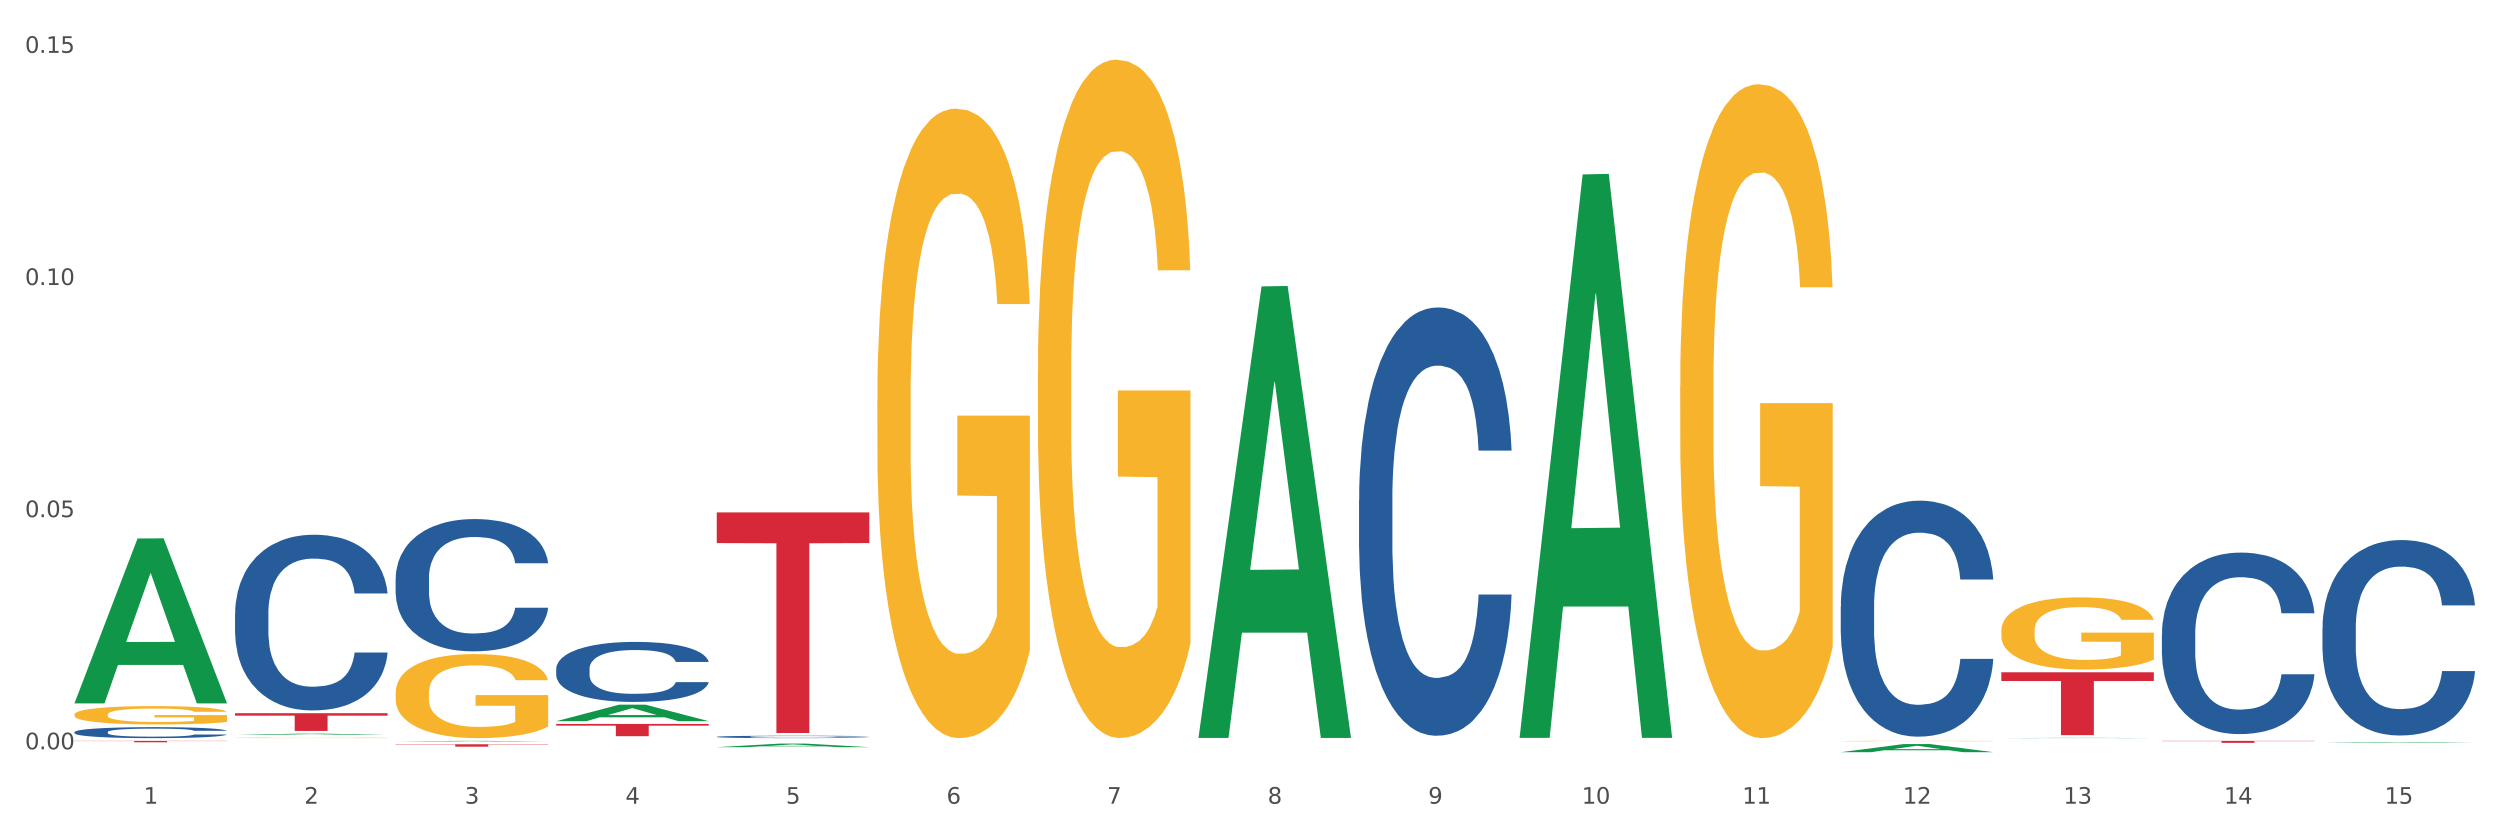 <?xml version="1.0" encoding="utf-8" standalone="no"?>
<!DOCTYPE svg PUBLIC "-//W3C//DTD SVG 1.1//EN"
  "http://www.w3.org/Graphics/SVG/1.1/DTD/svg11.dtd">
<svg xmlns:xlink="http://www.w3.org/1999/xlink" width="1080pt" height="360pt" viewBox="0 0 1080 360" xmlns="http://www.w3.org/2000/svg" version="1.1">
 <rect x="0" y="0" width="1080" height="360" fill="#333333" stroke="none"/>
 <defs>
  <style type="text/css">*{stroke-linejoin: round; stroke-linecap: butt}</style>
 </defs>
 <g id="figure_1">
  <g id="patch_1">
   <path d="M 0 360 
L 1080 360 
L 1080 0 
L 0 0 
z
" style="fill: #ffffff; stroke: #ffffff; stroke-linejoin: miter"/>
  </g>
  <g id="axes_1">
   <g id="matplotlib.axis_1">
    <g id="xtick_1">
     <g id="text_1">
      <!-- 1 -->
      <g style="fill: #4d4d4d" transform="translate(62.07 347.204) scale(0.096 -0.096)">
       <defs>
        <path id="DejaVuSans-31" d="M 794 531 
L 1825 531 
L 1825 4091 
L 703 3866 
L 703 4441 
L 1819 4666 
L 2450 4666 
L 2450 531 
L 3481 531 
L 3481 0 
L 794 0 
L 794 531 
z
" transform="scale(0.016)"/>
       </defs>
       <use xlink:href="#DejaVuSans-31"/>
      </g>
     </g>
    </g>
    <g id="xtick_2">
     <g id="text_2">
      <!-- 2 -->
      <g style="fill: #4d4d4d" transform="translate(131.436 347.204) scale(0.096 -0.096)">
       <defs>
        <path id="DejaVuSans-32" d="M 1228 531 
L 3431 531 
L 3431 0 
L 469 0 
L 469 531 
Q 828 903 1448 1529 
Q 2069 2156 2228 2338 
Q 2531 2678 2651 2914 
Q 2772 3150 2772 3378 
Q 2772 3750 2511 3984 
Q 2250 4219 1831 4219 
Q 1534 4219 1204 4116 
Q 875 4013 500 3803 
L 500 4441 
Q 881 4594 1212 4672 
Q 1544 4750 1819 4750 
Q 2544 4750 2975 4387 
Q 3406 4025 3406 3419 
Q 3406 3131 3298 2873 
Q 3191 2616 2906 2266 
Q 2828 2175 2409 1742 
Q 1991 1309 1228 531 
z
" transform="scale(0.016)"/>
       </defs>
       <use xlink:href="#DejaVuSans-32"/>
      </g>
     </g>
    </g>
    <g id="xtick_3">
     <g id="text_3">
      <!-- 3 -->
      <g style="fill: #4d4d4d" transform="translate(200.802 347.204) scale(0.096 -0.096)">
       <defs>
        <path id="DejaVuSans-33" d="M 2597 2516 
Q 3050 2419 3304 2112 
Q 3559 1806 3559 1356 
Q 3559 666 3084 287 
Q 2609 -91 1734 -91 
Q 1441 -91 1130 -33 
Q 819 25 488 141 
L 488 750 
Q 750 597 1062 519 
Q 1375 441 1716 441 
Q 2309 441 2620 675 
Q 2931 909 2931 1356 
Q 2931 1769 2642 2001 
Q 2353 2234 1838 2234 
L 1294 2234 
L 1294 2753 
L 1863 2753 
Q 2328 2753 2575 2939 
Q 2822 3125 2822 3475 
Q 2822 3834 2567 4026 
Q 2313 4219 1838 4219 
Q 1578 4219 1281 4162 
Q 984 4106 628 3988 
L 628 4550 
Q 988 4650 1302 4700 
Q 1616 4750 1894 4750 
Q 2613 4750 3031 4423 
Q 3450 4097 3450 3541 
Q 3450 3153 3228 2886 
Q 3006 2619 2597 2516 
z
" transform="scale(0.016)"/>
       </defs>
       <use xlink:href="#DejaVuSans-33"/>
      </g>
     </g>
    </g>
    <g id="xtick_4">
     <g id="text_4">
      <!-- 4 -->
      <g style="fill: #4d4d4d" transform="translate(270.169 347.204) scale(0.096 -0.096)">
       <defs>
        <path id="DejaVuSans-34" d="M 2419 4116 
L 825 1625 
L 2419 1625 
L 2419 4116 
z
M 2253 4666 
L 3047 4666 
L 3047 1625 
L 3713 1625 
L 3713 1100 
L 3047 1100 
L 3047 0 
L 2419 0 
L 2419 1100 
L 313 1100 
L 313 1709 
L 2253 4666 
z
" transform="scale(0.016)"/>
       </defs>
       <use xlink:href="#DejaVuSans-34"/>
      </g>
     </g>
    </g>
    <g id="xtick_5">
     <g id="text_5">
      <!-- 5 -->
      <g style="fill: #4d4d4d" transform="translate(339.535 347.204) scale(0.096 -0.096)">
       <defs>
        <path id="DejaVuSans-35" d="M 691 4666 
L 3169 4666 
L 3169 4134 
L 1269 4134 
L 1269 2991 
Q 1406 3038 1543 3061 
Q 1681 3084 1819 3084 
Q 2600 3084 3056 2656 
Q 3513 2228 3513 1497 
Q 3513 744 3044 326 
Q 2575 -91 1722 -91 
Q 1428 -91 1123 -41 
Q 819 9 494 109 
L 494 744 
Q 775 591 1075 516 
Q 1375 441 1709 441 
Q 2250 441 2565 725 
Q 2881 1009 2881 1497 
Q 2881 1984 2565 2268 
Q 2250 2553 1709 2553 
Q 1456 2553 1204 2497 
Q 953 2441 691 2322 
L 691 4666 
z
" transform="scale(0.016)"/>
       </defs>
       <use xlink:href="#DejaVuSans-35"/>
      </g>
     </g>
    </g>
    <g id="xtick_6">
     <g id="text_6">
      <!-- 6 -->
      <g style="fill: #4d4d4d" transform="translate(408.901 347.204) scale(0.096 -0.096)">
       <defs>
        <path id="DejaVuSans-36" d="M 2113 2584 
Q 1688 2584 1439 2293 
Q 1191 2003 1191 1497 
Q 1191 994 1439 701 
Q 1688 409 2113 409 
Q 2538 409 2786 701 
Q 3034 994 3034 1497 
Q 3034 2003 2786 2293 
Q 2538 2584 2113 2584 
z
M 3366 4563 
L 3366 3988 
Q 3128 4100 2886 4159 
Q 2644 4219 2406 4219 
Q 1781 4219 1451 3797 
Q 1122 3375 1075 2522 
Q 1259 2794 1537 2939 
Q 1816 3084 2150 3084 
Q 2853 3084 3261 2657 
Q 3669 2231 3669 1497 
Q 3669 778 3244 343 
Q 2819 -91 2113 -91 
Q 1303 -91 875 529 
Q 447 1150 447 2328 
Q 447 3434 972 4092 
Q 1497 4750 2381 4750 
Q 2619 4750 2861 4703 
Q 3103 4656 3366 4563 
z
" transform="scale(0.016)"/>
       </defs>
       <use xlink:href="#DejaVuSans-36"/>
      </g>
     </g>
    </g>
    <g id="xtick_7">
     <g id="text_7">
      <!-- 7 -->
      <g style="fill: #4d4d4d" transform="translate(478.267 347.204) scale(0.096 -0.096)">
       <defs>
        <path id="DejaVuSans-37" d="M 525 4666 
L 3525 4666 
L 3525 4397 
L 1831 0 
L 1172 0 
L 2766 4134 
L 525 4134 
L 525 4666 
z
" transform="scale(0.016)"/>
       </defs>
       <use xlink:href="#DejaVuSans-37"/>
      </g>
     </g>
    </g>
    <g id="xtick_8">
     <g id="text_8">
      <!-- 8 -->
      <g style="fill: #4d4d4d" transform="translate(547.634 347.204) scale(0.096 -0.096)">
       <defs>
        <path id="DejaVuSans-38" d="M 2034 2216 
Q 1584 2216 1326 1975 
Q 1069 1734 1069 1313 
Q 1069 891 1326 650 
Q 1584 409 2034 409 
Q 2484 409 2743 651 
Q 3003 894 3003 1313 
Q 3003 1734 2745 1975 
Q 2488 2216 2034 2216 
z
M 1403 2484 
Q 997 2584 770 2862 
Q 544 3141 544 3541 
Q 544 4100 942 4425 
Q 1341 4750 2034 4750 
Q 2731 4750 3128 4425 
Q 3525 4100 3525 3541 
Q 3525 3141 3298 2862 
Q 3072 2584 2669 2484 
Q 3125 2378 3379 2068 
Q 3634 1759 3634 1313 
Q 3634 634 3220 271 
Q 2806 -91 2034 -91 
Q 1263 -91 848 271 
Q 434 634 434 1313 
Q 434 1759 690 2068 
Q 947 2378 1403 2484 
z
M 1172 3481 
Q 1172 3119 1398 2916 
Q 1625 2713 2034 2713 
Q 2441 2713 2670 2916 
Q 2900 3119 2900 3481 
Q 2900 3844 2670 4047 
Q 2441 4250 2034 4250 
Q 1625 4250 1398 4047 
Q 1172 3844 1172 3481 
z
" transform="scale(0.016)"/>
       </defs>
       <use xlink:href="#DejaVuSans-38"/>
      </g>
     </g>
    </g>
    <g id="xtick_9">
     <g id="text_9">
      <!-- 9 -->
      <g style="fill: #4d4d4d" transform="translate(617 347.204) scale(0.096 -0.096)">
       <defs>
        <path id="DejaVuSans-39" d="M 703 97 
L 703 672 
Q 941 559 1184 500 
Q 1428 441 1663 441 
Q 2288 441 2617 861 
Q 2947 1281 2994 2138 
Q 2813 1869 2534 1725 
Q 2256 1581 1919 1581 
Q 1219 1581 811 2004 
Q 403 2428 403 3163 
Q 403 3881 828 4315 
Q 1253 4750 1959 4750 
Q 2769 4750 3195 4129 
Q 3622 3509 3622 2328 
Q 3622 1225 3098 567 
Q 2575 -91 1691 -91 
Q 1453 -91 1209 -44 
Q 966 3 703 97 
z
M 1959 2075 
Q 2384 2075 2632 2365 
Q 2881 2656 2881 3163 
Q 2881 3666 2632 3958 
Q 2384 4250 1959 4250 
Q 1534 4250 1286 3958 
Q 1038 3666 1038 3163 
Q 1038 2656 1286 2365 
Q 1534 2075 1959 2075 
z
" transform="scale(0.016)"/>
       </defs>
       <use xlink:href="#DejaVuSans-39"/>
      </g>
     </g>
    </g>
    <g id="xtick_10">
     <g id="text_10">
      <!-- 10 -->
      <g style="fill: #4d4d4d" transform="translate(683.312 347.204) scale(0.096 -0.096)">
       <defs>
        <path id="DejaVuSans-30" d="M 2034 4250 
Q 1547 4250 1301 3770 
Q 1056 3291 1056 2328 
Q 1056 1369 1301 889 
Q 1547 409 2034 409 
Q 2525 409 2770 889 
Q 3016 1369 3016 2328 
Q 3016 3291 2770 3770 
Q 2525 4250 2034 4250 
z
M 2034 4750 
Q 2819 4750 3233 4129 
Q 3647 3509 3647 2328 
Q 3647 1150 3233 529 
Q 2819 -91 2034 -91 
Q 1250 -91 836 529 
Q 422 1150 422 2328 
Q 422 3509 836 4129 
Q 1250 4750 2034 4750 
z
" transform="scale(0.016)"/>
       </defs>
       <use xlink:href="#DejaVuSans-31"/>
       <use xlink:href="#DejaVuSans-30" transform="translate(63.623 0)"/>
      </g>
     </g>
    </g>
    <g id="xtick_11">
     <g id="text_11">
      <!-- 11 -->
      <g style="fill: #4d4d4d" transform="translate(752.678 347.204) scale(0.096 -0.096)">
       <use xlink:href="#DejaVuSans-31"/>
       <use xlink:href="#DejaVuSans-31" transform="translate(63.623 0)"/>
      </g>
     </g>
    </g>
    <g id="xtick_12">
     <g id="text_12">
      <!-- 12 -->
      <g style="fill: #4d4d4d" transform="translate(822.044 347.204) scale(0.096 -0.096)">
       <use xlink:href="#DejaVuSans-31"/>
       <use xlink:href="#DejaVuSans-32" transform="translate(63.623 0)"/>
      </g>
     </g>
    </g>
    <g id="xtick_13">
     <g id="text_13">
      <!-- 13 -->
      <g style="fill: #4d4d4d" transform="translate(891.411 347.204) scale(0.096 -0.096)">
       <use xlink:href="#DejaVuSans-31"/>
       <use xlink:href="#DejaVuSans-33" transform="translate(63.623 0)"/>
      </g>
     </g>
    </g>
    <g id="xtick_14">
     <g id="text_14">
      <!-- 14 -->
      <g style="fill: #4d4d4d" transform="translate(960.777 347.204) scale(0.096 -0.096)">
       <use xlink:href="#DejaVuSans-31"/>
       <use xlink:href="#DejaVuSans-34" transform="translate(63.623 0)"/>
      </g>
     </g>
    </g>
    <g id="xtick_15">
     <g id="text_15">
      <!-- 15 -->
      <g style="fill: #4d4d4d" transform="translate(1030.143 347.204) scale(0.096 -0.096)">
       <use xlink:href="#DejaVuSans-31"/>
       <use xlink:href="#DejaVuSans-35" transform="translate(63.623 0)"/>
      </g>
     </g>
    </g>
    <g id="xtick_16"/>
    <g id="xtick_17"/>
    <g id="xtick_18"/>
    <g id="xtick_19"/>
    <g id="xtick_20"/>
    <g id="xtick_21"/>
    <g id="xtick_22"/>
    <g id="xtick_23"/>
    <g id="xtick_24"/>
    <g id="xtick_25"/>
    <g id="xtick_26"/>
    <g id="xtick_27"/>
    <g id="xtick_28"/>
    <g id="xtick_29"/>
   </g>
   <g id="matplotlib.axis_2">
    <g id="ytick_1">
     <g id="text_16">
      <!-- 0.00 -->
      <g style="fill: #4d4d4d" transform="translate(10.8 323.698) scale(0.096 -0.096)">
       <defs>
        <path id="DejaVuSans-2e" d="M 684 794 
L 1344 794 
L 1344 0 
L 684 0 
L 684 794 
z
" transform="scale(0.016)"/>
       </defs>
       <use xlink:href="#DejaVuSans-30"/>
       <use xlink:href="#DejaVuSans-2e" transform="translate(63.623 0)"/>
       <use xlink:href="#DejaVuSans-30" transform="translate(95.41 0)"/>
       <use xlink:href="#DejaVuSans-30" transform="translate(159.033 0)"/>
      </g>
     </g>
    </g>
    <g id="ytick_2">
     <g id="text_17">
      <!-- 0.05 -->
      <g style="fill: #4d4d4d" transform="translate(10.8 223.409) scale(0.096 -0.096)">
       <use xlink:href="#DejaVuSans-30"/>
       <use xlink:href="#DejaVuSans-2e" transform="translate(63.623 0)"/>
       <use xlink:href="#DejaVuSans-30" transform="translate(95.41 0)"/>
       <use xlink:href="#DejaVuSans-35" transform="translate(159.033 0)"/>
      </g>
     </g>
    </g>
    <g id="ytick_3">
     <g id="text_18">
      <!-- 0.10 -->
      <g style="fill: #4d4d4d" transform="translate(10.8 123.121) scale(0.096 -0.096)">
       <use xlink:href="#DejaVuSans-30"/>
       <use xlink:href="#DejaVuSans-2e" transform="translate(63.623 0)"/>
       <use xlink:href="#DejaVuSans-31" transform="translate(95.41 0)"/>
       <use xlink:href="#DejaVuSans-30" transform="translate(159.033 0)"/>
      </g>
     </g>
    </g>
    <g id="ytick_4">
     <g id="text_19">
      <!-- 0.15 -->
      <g style="fill: #4d4d4d" transform="translate(10.8 22.832) scale(0.096 -0.096)">
       <use xlink:href="#DejaVuSans-30"/>
       <use xlink:href="#DejaVuSans-2e" transform="translate(63.623 0)"/>
       <use xlink:href="#DejaVuSans-31" transform="translate(95.41 0)"/>
       <use xlink:href="#DejaVuSans-35" transform="translate(159.033 0)"/>
      </g>
     </g>
    </g>
    <g id="ytick_5"/>
    <g id="ytick_6"/>
    <g id="ytick_7"/>
   </g>
   <g id="PolyCollection_1">
    <path d="M 32.175 303.726 
L 32.243 303.659 
L 59.417 232.623 
L 70.695 232.556 
L 98.073 303.86 
L 85.029 303.86 
L 79.119 287.256 
L 51.061 287.256 
L 50.857 287.524 
L 45.151 303.86 
L 32.175 303.86 
L 32.175 303.726 
L 54.594 277.347 
L 75.586 277.28 
L 65.192 247.754 
L 65.056 247.62 
L 64.92 247.821 
L 54.526 277.28 
L 54.594 277.347 
L 32.175 303.726 
z
" clip-path="url(#peb2adc3815)" style="fill: #109648"/>
    <path d="M 170.907 299.34 
L 170.985 299.307 
L 170.985 298.113 
L 171.141 297.085 
L 171.919 294.597 
L 173.086 292.541 
L 173.942 291.447 
L 174.798 290.551 
L 175.809 289.656 
L 177.054 288.727 
L 179.31 287.367 
L 180.71 286.671 
L 182.422 285.941 
L 185.534 284.88 
L 187.79 284.283 
L 190.124 283.786 
L 193.937 283.189 
L 196.426 282.923 
L 199.072 282.724 
L 202.261 282.592 
L 204.673 282.559 
L 209.964 282.658 
L 214.476 282.957 
L 216.655 283.189 
L 219.456 283.587 
L 220.934 283.852 
L 223.346 284.383 
L 225.835 285.079 
L 227.547 285.676 
L 230.114 286.804 
L 232.059 287.931 
L 233.849 289.324 
L 234.783 290.286 
L 235.483 291.181 
L 236.105 292.209 
L 236.728 293.834 
L 222.723 293.834 
L 222.179 292.674 
L 221.323 291.579 
L 220.078 290.518 
L 218.989 289.855 
L 217.122 289.026 
L 215.41 288.495 
L 213.62 288.097 
L 211.442 287.765 
L 209.73 287.6 
L 207.319 287.467 
L 202.573 287.5 
L 199.383 287.765 
L 197.204 288.097 
L 195.804 288.395 
L 194.559 288.727 
L 193.159 289.191 
L 191.525 289.888 
L 190.358 290.518 
L 189.191 291.314 
L 188.257 292.11 
L 187.401 293.039 
L 186.701 294.033 
L 186.157 295.062 
L 185.69 296.322 
L 185.301 298.411 
L 185.301 302.955 
L 185.456 303.983 
L 185.845 305.343 
L 186.312 306.371 
L 187.09 307.598 
L 187.79 308.427 
L 189.113 309.621 
L 190.591 310.616 
L 191.758 311.246 
L 192.925 311.776 
L 194.948 312.506 
L 197.204 313.103 
L 199.149 313.468 
L 201.795 313.8 
L 203.584 313.932 
L 205.14 313.999 
L 208.952 313.999 
L 211.675 313.899 
L 214.71 313.667 
L 217.044 313.368 
L 218.989 313.004 
L 221.167 312.407 
L 222.568 311.843 
L 222.568 304.911 
L 205.451 304.878 
L 205.451 300.268 
L 236.805 300.268 
L 236.805 313.8 
L 235.483 314.496 
L 234.004 315.126 
L 232.448 315.69 
L 230.114 316.386 
L 227.314 317.05 
L 224.824 317.514 
L 222.179 317.912 
L 219.067 318.277 
L 215.021 318.608 
L 212.531 318.741 
L 209.419 318.841 
L 205.763 318.874 
L 202.573 318.807 
L 199.461 318.642 
L 196.193 318.343 
L 193.003 317.912 
L 190.591 317.481 
L 188.179 316.95 
L 185.612 316.254 
L 183.589 315.59 
L 182.033 314.993 
L 180.321 314.231 
L 178.454 313.236 
L 177.054 312.34 
L 175.809 311.412 
L 174.486 310.218 
L 173.553 309.19 
L 172.619 307.896 
L 172.074 306.934 
L 171.452 305.442 
L 170.985 303.353 
L 170.907 299.34 
z
" clip-path="url(#peb2adc3815)" style="fill: #f7b32b"/>
    <path d="M 101.541 318.755 
L 101.619 318.755 
L 101.619 318.748 
L 101.775 318.742 
L 102.553 318.727 
L 103.72 318.714 
L 104.575 318.707 
L 105.431 318.702 
L 106.443 318.697 
L 107.688 318.691 
L 109.944 318.683 
L 111.344 318.679 
L 113.056 318.674 
L 116.168 318.668 
L 118.424 318.664 
L 120.758 318.661 
L 124.57 318.657 
L 127.06 318.656 
L 129.705 318.655 
L 132.895 318.654 
L 135.307 318.654 
L 140.598 318.654 
L 145.11 318.656 
L 147.289 318.657 
L 150.089 318.66 
L 151.568 318.661 
L 153.979 318.665 
L 156.469 318.669 
L 158.181 318.672 
L 160.748 318.679 
L 162.693 318.686 
L 164.483 318.695 
L 165.416 318.7 
L 166.117 318.706 
L 166.739 318.712 
L 167.361 318.722 
L 153.357 318.722 
L 152.812 318.715 
L 151.957 318.708 
L 150.712 318.702 
L 149.623 318.698 
L 147.755 318.693 
L 146.044 318.69 
L 144.254 318.687 
L 142.076 318.685 
L 140.364 318.684 
L 137.952 318.683 
L 133.206 318.684 
L 130.017 318.685 
L 127.838 318.687 
L 126.438 318.689 
L 125.193 318.691 
L 123.792 318.694 
L 122.159 318.698 
L 120.992 318.702 
L 119.825 318.707 
L 118.891 318.711 
L 118.035 318.717 
L 117.335 318.723 
L 116.79 318.729 
L 116.324 318.737 
L 115.935 318.75 
L 115.935 318.777 
L 116.09 318.783 
L 116.479 318.792 
L 116.946 318.798 
L 117.724 318.805 
L 118.424 318.81 
L 119.747 318.818 
L 121.225 318.824 
L 122.392 318.827 
L 123.559 318.831 
L 125.582 318.835 
L 127.838 318.839 
L 129.783 318.841 
L 132.428 318.843 
L 134.218 318.844 
L 135.774 318.844 
L 139.586 318.844 
L 142.309 318.844 
L 145.343 318.842 
L 147.678 318.84 
L 149.623 318.838 
L 151.801 318.834 
L 153.201 318.831 
L 153.201 318.789 
L 136.085 318.789 
L 136.085 318.761 
L 167.439 318.761 
L 167.439 318.843 
L 166.117 318.847 
L 164.638 318.851 
L 163.082 318.854 
L 160.748 318.859 
L 157.947 318.863 
L 155.458 318.865 
L 152.812 318.868 
L 149.7 318.87 
L 145.655 318.872 
L 143.165 318.873 
L 140.053 318.873 
L 136.396 318.874 
L 133.206 318.873 
L 130.094 318.872 
L 126.827 318.87 
L 123.637 318.868 
L 121.225 318.865 
L 118.813 318.862 
L 116.246 318.858 
L 114.223 318.854 
L 112.667 318.85 
L 110.955 318.846 
L 109.088 318.84 
L 107.688 318.834 
L 106.443 318.828 
L 105.12 318.821 
L 104.186 318.815 
L 103.253 318.807 
L 102.708 318.801 
L 102.086 318.792 
L 101.619 318.78 
L 101.541 318.755 
z
" clip-path="url(#peb2adc3815)" style="fill: #f7b32b"/>
    <path d="M 101.541 308.089 
L 167.439 308.089 
L 167.439 309.156 
L 141.517 309.163 
L 141.517 315.765 
L 127.307 315.765 
L 127.307 309.163 
L 101.541 309.156 
L 101.541 308.097 
L 101.541 308.089 
z
" clip-path="url(#peb2adc3815)" style="fill: #d62839"/>
    <path d="M 933.936 320.051 
L 999.834 320.051 
L 999.834 320.17 
L 973.912 320.171 
L 973.912 320.909 
L 959.702 320.909 
L 959.702 320.171 
L 933.936 320.17 
L 933.936 320.052 
L 933.936 320.051 
z
" clip-path="url(#peb2adc3815)" style="fill: #d62839"/>
    <path d="M 864.57 290.428 
L 930.468 290.428 
L 930.468 294.199 
L 904.546 294.224 
L 904.546 317.564 
L 890.335 317.564 
L 890.335 294.224 
L 864.57 294.199 
L 864.57 290.453 
L 864.57 290.428 
z
" clip-path="url(#peb2adc3815)" style="fill: #d62839"/>
    <path d="M 309.64 221.366 
L 375.538 221.366 
L 375.538 234.607 
L 349.616 234.697 
L 349.616 316.648 
L 335.406 316.648 
L 335.406 234.697 
L 309.64 234.607 
L 309.64 221.456 
L 309.64 221.366 
z
" clip-path="url(#peb2adc3815)" style="fill: #d62839"/>
    <path d="M 240.274 312.739 
L 306.172 312.739 
L 306.172 313.474 
L 280.25 313.479 
L 280.25 318.026 
L 266.039 318.026 
L 266.039 313.479 
L 240.274 313.474 
L 240.274 312.744 
L 240.274 312.739 
z
" clip-path="url(#peb2adc3815)" style="fill: #d62839"/>
    <path d="M 1003.302 271.244 
L 1003.38 271.167 
L 1003.38 269.008 
L 1003.614 266.078 
L 1004.47 260.68 
L 1005.561 256.593 
L 1007.43 251.812 
L 1008.443 249.807 
L 1009.767 247.571 
L 1012.494 243.947 
L 1015.609 240.862 
L 1017.79 239.166 
L 1019.426 238.086 
L 1023.087 236.159 
L 1025.19 235.31 
L 1027.371 234.616 
L 1029.241 234.154 
L 1032.356 233.614 
L 1034.849 233.383 
L 1037.731 233.306 
L 1040.146 233.383 
L 1043.339 233.691 
L 1048.013 234.616 
L 1049.805 235.156 
L 1052.219 236.082 
L 1054.712 237.315 
L 1056.737 238.549 
L 1059.074 240.323 
L 1061.489 242.636 
L 1063.825 245.566 
L 1065.461 248.265 
L 1066.785 251.118 
L 1067.954 254.588 
L 1068.811 258.367 
L 1069.2 261.528 
L 1054.945 261.528 
L 1054.556 258.675 
L 1053.777 255.591 
L 1052.998 253.509 
L 1052.141 251.812 
L 1050.817 249.885 
L 1049.649 248.651 
L 1047.701 247.186 
L 1045.91 246.26 
L 1044.43 245.721 
L 1042.638 245.258 
L 1038.822 244.795 
L 1036.095 244.795 
L 1034.382 244.949 
L 1032.278 245.335 
L 1030.487 245.875 
L 1028.384 246.8 
L 1026.748 247.803 
L 1025.112 249.113 
L 1024.178 250.039 
L 1022.775 251.735 
L 1021.841 253.123 
L 1020.594 255.514 
L 1019.893 257.21 
L 1018.647 261.606 
L 1018.102 264.844 
L 1017.868 267.08 
L 1017.712 269.548 
L 1017.712 281.577 
L 1018.18 286.975 
L 1018.569 289.289 
L 1019.192 291.91 
L 1020.361 295.303 
L 1022.074 298.619 
L 1023.866 301.01 
L 1025.346 302.475 
L 1026.748 303.554 
L 1028.15 304.403 
L 1029.864 305.174 
L 1031.266 305.636 
L 1033.369 306.099 
L 1035.862 306.33 
L 1037.809 306.33 
L 1041.781 305.945 
L 1043.573 305.559 
L 1045.287 305.019 
L 1047.156 304.171 
L 1048.636 303.246 
L 1049.493 302.552 
L 1050.895 301.087 
L 1051.986 299.544 
L 1052.92 297.771 
L 1053.543 296.229 
L 1054.244 293.915 
L 1054.79 291.294 
L 1054.945 289.906 
L 1069.2 289.906 
L 1068.888 292.682 
L 1068.343 295.38 
L 1067.253 299.005 
L 1066.396 301.087 
L 1065.072 303.631 
L 1063.67 305.791 
L 1061.722 308.181 
L 1059.931 309.955 
L 1058.061 311.497 
L 1056.036 312.885 
L 1052.375 314.813 
L 1051.051 315.352 
L 1048.247 316.278 
L 1046.066 316.817 
L 1042.872 317.357 
L 1039.6 317.666 
L 1036.173 317.743 
L 1033.135 317.589 
L 1029.786 317.126 
L 1027.683 316.663 
L 1025.346 315.969 
L 1022.62 314.89 
L 1020.049 313.579 
L 1017.634 312.037 
L 1015.376 310.263 
L 1013.272 308.258 
L 1010.546 304.942 
L 1008.521 301.704 
L 1007.041 298.696 
L 1006.028 296.152 
L 1005.016 292.913 
L 1004.47 290.677 
L 1003.614 285.279 
L 1003.302 280.267 
L 1003.302 271.244 
z
" clip-path="url(#peb2adc3815)" style="fill: #255c99"/>
    <path d="M 309.64 320.057 
L 309.718 320.057 
L 309.718 320.057 
L 309.873 320.056 
L 310.651 320.055 
L 311.818 320.055 
L 312.674 320.054 
L 313.53 320.054 
L 314.541 320.054 
L 315.786 320.053 
L 318.042 320.053 
L 319.443 320.052 
L 321.155 320.052 
L 324.267 320.052 
L 326.523 320.052 
L 328.857 320.051 
L 332.669 320.051 
L 335.159 320.051 
L 337.804 320.051 
L 340.994 320.051 
L 343.406 320.051 
L 348.696 320.051 
L 353.209 320.051 
L 355.387 320.051 
L 358.188 320.051 
L 359.666 320.051 
L 362.078 320.052 
L 364.568 320.052 
L 366.279 320.052 
L 368.847 320.052 
L 370.792 320.053 
L 372.581 320.053 
L 373.515 320.054 
L 374.215 320.054 
L 374.838 320.054 
L 375.46 320.055 
L 361.456 320.055 
L 360.911 320.055 
L 360.055 320.054 
L 358.81 320.054 
L 357.721 320.054 
L 355.854 320.053 
L 354.142 320.053 
L 352.353 320.053 
L 350.174 320.053 
L 348.463 320.053 
L 346.051 320.053 
L 341.305 320.053 
L 338.115 320.053 
L 335.937 320.053 
L 334.536 320.053 
L 333.292 320.053 
L 331.891 320.053 
L 330.257 320.054 
L 329.09 320.054 
L 327.923 320.054 
L 326.99 320.054 
L 326.134 320.055 
L 325.434 320.055 
L 324.889 320.056 
L 324.422 320.056 
L 324.033 320.057 
L 324.033 320.059 
L 324.189 320.059 
L 324.578 320.059 
L 325.045 320.06 
L 325.823 320.06 
L 326.523 320.061 
L 327.845 320.061 
L 329.324 320.061 
L 330.491 320.062 
L 331.658 320.062 
L 333.681 320.062 
L 335.937 320.062 
L 337.882 320.063 
L 340.527 320.063 
L 342.317 320.063 
L 343.873 320.063 
L 347.685 320.063 
L 350.408 320.063 
L 353.442 320.063 
L 355.776 320.062 
L 357.721 320.062 
L 359.9 320.062 
L 361.3 320.062 
L 361.3 320.059 
L 344.184 320.059 
L 344.184 320.058 
L 375.538 320.058 
L 375.538 320.063 
L 374.215 320.063 
L 372.737 320.063 
L 371.181 320.063 
L 368.847 320.064 
L 366.046 320.064 
L 363.556 320.064 
L 360.911 320.064 
L 357.799 320.064 
L 353.753 320.064 
L 351.264 320.065 
L 348.152 320.065 
L 344.495 320.065 
L 341.305 320.065 
L 338.193 320.064 
L 334.925 320.064 
L 331.736 320.064 
L 329.324 320.064 
L 326.912 320.064 
L 324.344 320.064 
L 322.322 320.063 
L 320.766 320.063 
L 319.054 320.063 
L 317.187 320.062 
L 315.786 320.062 
L 314.541 320.062 
L 313.219 320.061 
L 312.285 320.061 
L 311.352 320.06 
L 310.807 320.06 
L 310.184 320.059 
L 309.718 320.059 
L 309.64 320.057 
z
" clip-path="url(#peb2adc3815)" style="fill: #f7b32b"/>
    <path d="M 933.936 273.955 
L 934.014 273.883 
L 934.014 271.878 
L 934.247 269.156 
L 935.104 264.143 
L 936.195 260.347 
L 938.064 255.906 
L 939.077 254.044 
L 940.401 251.967 
L 943.127 248.601 
L 946.243 245.736 
L 948.424 244.161 
L 950.06 243.158 
L 953.721 241.368 
L 955.824 240.58 
L 958.005 239.935 
L 959.874 239.505 
L 962.99 239.004 
L 965.483 238.789 
L 968.365 238.718 
L 970.779 238.789 
L 973.973 239.076 
L 978.647 239.935 
L 980.438 240.436 
L 982.853 241.296 
L 985.346 242.442 
L 987.371 243.588 
L 989.708 245.235 
L 992.122 247.384 
L 994.459 250.105 
L 996.095 252.612 
L 997.419 255.262 
L 998.587 258.485 
L 999.444 261.994 
L 999.834 264.931 
L 985.579 264.931 
L 985.19 262.281 
L 984.411 259.416 
L 983.632 257.482 
L 982.775 255.906 
L 981.451 254.116 
L 980.283 252.97 
L 978.335 251.609 
L 976.544 250.75 
L 975.064 250.248 
L 973.272 249.819 
L 969.455 249.389 
L 966.729 249.389 
L 965.015 249.532 
L 962.912 249.89 
L 961.121 250.392 
L 959.018 251.251 
L 957.382 252.182 
L 955.746 253.4 
L 954.811 254.259 
L 953.409 255.835 
L 952.475 257.124 
L 951.228 259.344 
L 950.527 260.92 
L 949.281 265.002 
L 948.736 268.01 
L 948.502 270.087 
L 948.346 272.379 
L 948.346 283.552 
L 948.814 288.565 
L 949.203 290.714 
L 949.826 293.149 
L 950.995 296.3 
L 952.708 299.38 
L 954.5 301.6 
L 955.98 302.961 
L 957.382 303.963 
L 958.784 304.751 
L 960.498 305.467 
L 961.9 305.897 
L 964.003 306.327 
L 966.495 306.542 
L 968.443 306.542 
L 972.415 306.184 
L 974.207 305.826 
L 975.92 305.324 
L 977.79 304.536 
L 979.27 303.677 
L 980.127 303.032 
L 981.529 301.672 
L 982.619 300.239 
L 983.554 298.592 
L 984.177 297.16 
L 984.878 295.011 
L 985.423 292.576 
L 985.579 291.287 
L 999.834 291.287 
L 999.522 293.865 
L 998.977 296.372 
L 997.886 299.738 
L 997.03 301.672 
L 995.705 304.035 
L 994.303 306.04 
L 992.356 308.261 
L 990.564 309.908 
L 988.695 311.34 
L 986.67 312.629 
L 983.009 314.42 
L 981.685 314.921 
L 978.88 315.781 
L 976.699 316.282 
L 973.506 316.783 
L 970.234 317.07 
L 966.807 317.142 
L 963.769 316.998 
L 960.42 316.569 
L 958.317 316.139 
L 955.98 315.494 
L 953.253 314.492 
L 950.683 313.274 
L 948.268 311.842 
L 946.009 310.194 
L 943.906 308.332 
L 941.18 305.253 
L 939.155 302.245 
L 937.675 299.451 
L 936.662 297.088 
L 935.65 294.08 
L 935.104 292.003 
L 934.247 286.99 
L 933.936 282.334 
L 933.936 273.955 
z
" clip-path="url(#peb2adc3815)" style="fill: #255c99"/>
    <path d="M 587.105 215.955 
L 587.183 215.786 
L 587.183 211.055 
L 587.416 204.633 
L 588.273 192.804 
L 589.364 183.847 
L 591.233 173.37 
L 592.246 168.976 
L 593.57 164.075 
L 596.296 156.132 
L 599.412 149.373 
L 601.593 145.655 
L 603.229 143.289 
L 606.89 139.064 
L 608.993 137.205 
L 611.174 135.685 
L 613.043 134.671 
L 616.159 133.488 
L 618.652 132.981 
L 621.534 132.812 
L 623.948 132.981 
L 627.142 133.657 
L 631.816 135.685 
L 633.607 136.867 
L 636.022 138.895 
L 638.514 141.599 
L 640.54 144.303 
L 642.877 148.19 
L 645.291 153.26 
L 647.628 159.681 
L 649.264 165.596 
L 650.588 171.849 
L 651.756 179.453 
L 652.613 187.734 
L 653.003 194.662 
L 638.748 194.662 
L 638.359 188.41 
L 637.58 181.65 
L 636.801 177.087 
L 635.944 173.37 
L 634.62 169.145 
L 633.451 166.441 
L 631.504 163.23 
L 629.713 161.202 
L 628.233 160.019 
L 626.441 159.005 
L 622.624 157.991 
L 619.898 157.991 
L 618.184 158.329 
L 616.081 159.174 
L 614.29 160.357 
L 612.186 162.385 
L 610.551 164.582 
L 608.915 167.455 
L 607.98 169.483 
L 606.578 173.201 
L 605.643 176.242 
L 604.397 181.481 
L 603.696 185.199 
L 602.45 194.831 
L 601.905 201.929 
L 601.671 206.83 
L 601.515 212.238 
L 601.515 238.6 
L 601.982 250.43 
L 602.372 255.499 
L 602.995 261.245 
L 604.163 268.681 
L 605.877 275.947 
L 607.669 281.186 
L 609.149 284.397 
L 610.551 286.763 
L 611.953 288.622 
L 613.666 290.311 
L 615.069 291.325 
L 617.172 292.339 
L 619.664 292.846 
L 621.612 292.846 
L 625.584 292.001 
L 627.376 291.156 
L 629.089 289.973 
L 630.959 288.115 
L 632.439 286.087 
L 633.296 284.566 
L 634.698 281.355 
L 635.788 277.975 
L 636.723 274.088 
L 637.346 270.708 
L 638.047 265.639 
L 638.592 259.893 
L 638.748 256.851 
L 653.003 256.851 
L 652.691 262.935 
L 652.146 268.85 
L 651.055 276.792 
L 650.199 281.355 
L 648.874 286.932 
L 647.472 291.663 
L 645.525 296.902 
L 643.733 300.789 
L 641.864 304.169 
L 639.839 307.211 
L 636.178 311.435 
L 634.853 312.618 
L 632.049 314.646 
L 629.868 315.829 
L 626.675 317.012 
L 623.403 317.688 
L 619.976 317.857 
L 616.938 317.519 
L 613.589 316.505 
L 611.485 315.491 
L 609.149 313.97 
L 606.422 311.604 
L 603.852 308.731 
L 601.437 305.352 
L 599.178 301.465 
L 597.075 297.071 
L 594.349 289.804 
L 592.324 282.707 
L 590.844 276.116 
L 589.831 270.539 
L 588.818 263.442 
L 588.273 258.541 
L 587.416 246.712 
L 587.105 235.727 
L 587.105 215.955 
z
" clip-path="url(#peb2adc3815)" style="fill: #255c99"/>
    <path d="M 309.64 318.296 
L 309.718 318.295 
L 309.718 318.269 
L 309.951 318.232 
L 310.808 318.165 
L 311.899 318.114 
L 313.768 318.055 
L 314.781 318.03 
L 316.105 318.002 
L 318.831 317.957 
L 321.947 317.919 
L 324.128 317.898 
L 325.764 317.885 
L 329.425 317.861 
L 331.528 317.85 
L 333.709 317.841 
L 335.578 317.836 
L 338.694 317.829 
L 341.187 317.826 
L 344.069 317.825 
L 346.484 317.826 
L 349.677 317.83 
L 354.351 317.841 
L 356.142 317.848 
L 358.557 317.86 
L 361.05 317.875 
L 363.075 317.89 
L 365.412 317.912 
L 367.826 317.941 
L 370.163 317.977 
L 371.799 318.011 
L 373.123 318.046 
L 374.291 318.089 
L 375.148 318.136 
L 375.538 318.176 
L 361.283 318.176 
L 360.894 318.14 
L 360.115 318.102 
L 359.336 318.076 
L 358.479 318.055 
L 357.155 318.031 
L 355.987 318.016 
L 354.039 317.998 
L 352.248 317.986 
L 350.768 317.979 
L 348.976 317.974 
L 345.159 317.968 
L 342.433 317.968 
L 340.719 317.97 
L 338.616 317.975 
L 336.825 317.981 
L 334.722 317.993 
L 333.086 318.005 
L 331.45 318.021 
L 330.515 318.033 
L 329.113 318.054 
L 328.179 318.071 
L 326.932 318.101 
L 326.231 318.122 
L 324.985 318.177 
L 324.44 318.217 
L 324.206 318.245 
L 324.05 318.275 
L 324.05 318.425 
L 324.518 318.492 
L 324.907 318.52 
L 325.53 318.553 
L 326.699 318.595 
L 328.412 318.636 
L 330.204 318.666 
L 331.684 318.684 
L 333.086 318.697 
L 334.488 318.708 
L 336.202 318.718 
L 337.604 318.723 
L 339.707 318.729 
L 342.199 318.732 
L 344.147 318.732 
L 348.119 318.727 
L 349.911 318.722 
L 351.624 318.716 
L 353.494 318.705 
L 354.974 318.694 
L 355.831 318.685 
L 357.233 318.667 
L 358.323 318.648 
L 359.258 318.626 
L 359.881 318.607 
L 360.582 318.578 
L 361.127 318.545 
L 361.283 318.528 
L 375.538 318.528 
L 375.226 318.562 
L 374.681 318.596 
L 373.59 318.641 
L 372.734 318.667 
L 371.409 318.698 
L 370.007 318.725 
L 368.06 318.755 
L 366.268 318.777 
L 364.399 318.796 
L 362.374 318.813 
L 358.713 318.837 
L 357.389 318.844 
L 354.584 318.855 
L 352.403 318.862 
L 349.21 318.869 
L 345.938 318.873 
L 342.511 318.874 
L 339.473 318.872 
L 336.124 318.866 
L 334.021 318.86 
L 331.684 318.852 
L 328.957 318.838 
L 326.387 318.822 
L 323.972 318.803 
L 321.713 318.781 
L 319.61 318.756 
L 316.884 318.715 
L 314.859 318.675 
L 313.379 318.637 
L 312.366 318.606 
L 311.354 318.565 
L 310.808 318.538 
L 309.951 318.471 
L 309.64 318.408 
L 309.64 318.296 
z
" clip-path="url(#peb2adc3815)" style="fill: #255c99"/>
    <path d="M 240.274 288.952 
L 240.352 288.929 
L 240.352 288.266 
L 240.585 287.366 
L 241.442 285.708 
L 242.533 284.453 
L 244.402 282.985 
L 245.415 282.369 
L 246.739 281.682 
L 249.465 280.569 
L 252.581 279.622 
L 254.762 279.101 
L 256.398 278.769 
L 260.059 278.177 
L 262.162 277.917 
L 264.343 277.704 
L 266.212 277.562 
L 269.328 277.396 
L 271.821 277.325 
L 274.703 277.301 
L 277.117 277.325 
L 280.311 277.42 
L 284.985 277.704 
L 286.776 277.87 
L 289.191 278.154 
L 291.683 278.533 
L 293.709 278.912 
L 296.045 279.456 
L 298.46 280.167 
L 300.797 281.067 
L 302.433 281.895 
L 303.757 282.772 
L 304.925 283.837 
L 305.782 284.998 
L 306.172 285.968 
L 291.917 285.968 
L 291.528 285.092 
L 290.749 284.145 
L 289.97 283.506 
L 289.113 282.985 
L 287.789 282.393 
L 286.62 282.014 
L 284.673 281.564 
L 282.881 281.28 
L 281.401 281.114 
L 279.61 280.972 
L 275.793 280.83 
L 273.067 280.83 
L 271.353 280.877 
L 269.25 280.995 
L 267.458 281.161 
L 265.355 281.445 
L 263.72 281.753 
L 262.084 282.156 
L 261.149 282.44 
L 259.747 282.961 
L 258.812 283.387 
L 257.566 284.121 
L 256.865 284.642 
L 255.619 285.992 
L 255.073 286.987 
L 254.84 287.673 
L 254.684 288.431 
L 254.684 292.125 
L 255.151 293.783 
L 255.541 294.494 
L 256.164 295.299 
L 257.332 296.341 
L 259.046 297.359 
L 260.838 298.093 
L 262.318 298.543 
L 263.72 298.875 
L 265.122 299.135 
L 266.835 299.372 
L 268.237 299.514 
L 270.341 299.656 
L 272.833 299.727 
L 274.78 299.727 
L 278.753 299.609 
L 280.545 299.49 
L 282.258 299.324 
L 284.128 299.064 
L 285.608 298.78 
L 286.465 298.567 
L 287.867 298.117 
L 288.957 297.643 
L 289.892 297.098 
L 290.515 296.625 
L 291.216 295.914 
L 291.761 295.109 
L 291.917 294.683 
L 306.172 294.683 
L 305.86 295.536 
L 305.315 296.364 
L 304.224 297.477 
L 303.367 298.117 
L 302.043 298.898 
L 300.641 299.561 
L 298.694 300.295 
L 296.902 300.84 
L 295.033 301.314 
L 293.008 301.74 
L 289.347 302.332 
L 288.022 302.498 
L 285.218 302.782 
L 283.037 302.948 
L 279.844 303.113 
L 276.572 303.208 
L 273.145 303.232 
L 270.107 303.184 
L 266.757 303.042 
L 264.654 302.9 
L 262.318 302.687 
L 259.591 302.356 
L 257.021 301.953 
L 254.606 301.479 
L 252.347 300.935 
L 250.244 300.319 
L 247.518 299.301 
L 245.493 298.306 
L 244.013 297.383 
L 243 296.601 
L 241.987 295.607 
L 241.442 294.92 
L 240.585 293.262 
L 240.274 291.723 
L 240.274 288.952 
z
" clip-path="url(#peb2adc3815)" style="fill: #255c99"/>
    <path d="M 170.907 249.909 
L 170.985 249.856 
L 170.985 248.395 
L 171.219 246.412 
L 172.076 242.758 
L 173.166 239.992 
L 175.036 236.756 
L 176.048 235.399 
L 177.373 233.885 
L 180.099 231.432 
L 183.215 229.344 
L 185.396 228.196 
L 187.031 227.465 
L 190.692 226.161 
L 192.796 225.587 
L 194.977 225.117 
L 196.846 224.804 
L 199.962 224.438 
L 202.454 224.282 
L 205.336 224.229 
L 207.751 224.282 
L 210.945 224.49 
L 215.618 225.117 
L 217.41 225.482 
L 219.825 226.108 
L 222.317 226.944 
L 224.342 227.779 
L 226.679 228.979 
L 229.094 230.545 
L 231.431 232.528 
L 233.066 234.355 
L 234.391 236.286 
L 235.559 238.635 
L 236.416 241.192 
L 236.805 243.332 
L 222.551 243.332 
L 222.161 241.401 
L 221.382 239.313 
L 220.604 237.904 
L 219.747 236.756 
L 218.422 235.451 
L 217.254 234.616 
L 215.307 233.624 
L 213.515 232.998 
L 212.035 232.633 
L 210.244 232.319 
L 206.427 232.006 
L 203.701 232.006 
L 201.987 232.111 
L 199.884 232.372 
L 198.092 232.737 
L 195.989 233.363 
L 194.353 234.042 
L 192.718 234.929 
L 191.783 235.555 
L 190.381 236.704 
L 189.446 237.643 
L 188.2 239.261 
L 187.499 240.409 
L 186.252 243.385 
L 185.707 245.577 
L 185.474 247.09 
L 185.318 248.76 
L 185.318 256.903 
L 185.785 260.556 
L 186.175 262.122 
L 186.798 263.897 
L 187.966 266.193 
L 189.68 268.437 
L 191.471 270.055 
L 192.951 271.047 
L 194.353 271.778 
L 195.755 272.352 
L 197.469 272.874 
L 198.871 273.187 
L 200.974 273.5 
L 203.467 273.657 
L 205.414 273.657 
L 209.387 273.396 
L 211.178 273.135 
L 212.892 272.769 
L 214.761 272.195 
L 216.241 271.569 
L 217.098 271.099 
L 218.5 270.108 
L 219.591 269.064 
L 220.526 267.863 
L 221.149 266.819 
L 221.85 265.254 
L 222.395 263.479 
L 222.551 262.54 
L 236.805 262.54 
L 236.494 264.418 
L 235.949 266.245 
L 234.858 268.698 
L 234.001 270.108 
L 232.677 271.83 
L 231.275 273.291 
L 229.328 274.909 
L 227.536 276.11 
L 225.667 277.154 
L 223.641 278.093 
L 219.98 279.398 
L 218.656 279.763 
L 215.852 280.39 
L 213.671 280.755 
L 210.477 281.12 
L 207.206 281.329 
L 203.779 281.381 
L 200.741 281.277 
L 197.391 280.964 
L 195.288 280.651 
L 192.951 280.181 
L 190.225 279.45 
L 187.655 278.563 
L 185.24 277.519 
L 182.981 276.319 
L 180.878 274.962 
L 178.152 272.717 
L 176.126 270.525 
L 174.646 268.49 
L 173.634 266.767 
L 172.621 264.575 
L 172.076 263.061 
L 171.219 259.408 
L 170.907 256.015 
L 170.907 249.909 
z
" clip-path="url(#peb2adc3815)" style="fill: #255c99"/>
    <path d="M 101.541 265.11 
L 101.619 265.04 
L 101.619 263.099 
L 101.853 260.465 
L 102.71 255.612 
L 103.8 251.938 
L 105.67 247.64 
L 106.682 245.838 
L 108.006 243.827 
L 110.733 240.569 
L 113.848 237.796 
L 116.029 236.271 
L 117.665 235.3 
L 121.326 233.567 
L 123.429 232.805 
L 125.61 232.181 
L 127.48 231.765 
L 130.595 231.28 
L 133.088 231.072 
L 135.97 231.002 
L 138.385 231.072 
L 141.578 231.349 
L 146.252 232.181 
L 148.044 232.666 
L 150.458 233.498 
L 152.951 234.607 
L 154.976 235.716 
L 157.313 237.311 
L 159.728 239.39 
L 162.064 242.025 
L 163.7 244.451 
L 165.024 247.016 
L 166.193 250.136 
L 167.05 253.533 
L 167.439 256.375 
L 153.185 256.375 
L 152.795 253.81 
L 152.016 251.037 
L 151.237 249.165 
L 150.38 247.64 
L 149.056 245.907 
L 147.888 244.798 
L 145.941 243.481 
L 144.149 242.649 
L 142.669 242.163 
L 140.877 241.747 
L 137.061 241.332 
L 134.334 241.332 
L 132.621 241.47 
L 130.518 241.817 
L 128.726 242.302 
L 126.623 243.134 
L 124.987 244.035 
L 123.351 245.214 
L 122.417 246.046 
L 121.015 247.571 
L 120.08 248.819 
L 118.834 250.968 
L 118.133 252.493 
L 116.886 256.444 
L 116.341 259.356 
L 116.107 261.366 
L 115.952 263.585 
L 115.952 274.399 
L 116.419 279.252 
L 116.808 281.332 
L 117.431 283.689 
L 118.6 286.739 
L 120.314 289.72 
L 122.105 291.869 
L 123.585 293.186 
L 124.987 294.157 
L 126.389 294.919 
L 128.103 295.612 
L 129.505 296.028 
L 131.608 296.444 
L 134.101 296.652 
L 136.048 296.652 
L 140.021 296.306 
L 141.812 295.959 
L 143.526 295.474 
L 145.395 294.711 
L 146.875 293.879 
L 147.732 293.255 
L 149.134 291.938 
L 150.225 290.552 
L 151.159 288.957 
L 151.783 287.571 
L 152.484 285.491 
L 153.029 283.134 
L 153.185 281.886 
L 167.439 281.886 
L 167.128 284.382 
L 166.582 286.808 
L 165.492 290.066 
L 164.635 291.938 
L 163.311 294.226 
L 161.909 296.167 
L 159.961 298.316 
L 158.17 299.91 
L 156.3 301.297 
L 154.275 302.545 
L 150.614 304.278 
L 149.29 304.763 
L 146.486 305.595 
L 144.305 306.08 
L 141.111 306.566 
L 137.84 306.843 
L 134.412 306.912 
L 131.374 306.774 
L 128.025 306.358 
L 125.922 305.942 
L 123.585 305.318 
L 120.859 304.347 
L 118.288 303.169 
L 115.874 301.782 
L 113.615 300.188 
L 111.512 298.385 
L 108.785 295.404 
L 106.76 292.493 
L 105.28 289.789 
L 104.267 287.501 
L 103.255 284.59 
L 102.71 282.579 
L 101.853 277.727 
L 101.541 273.221 
L 101.541 265.11 
z
" clip-path="url(#peb2adc3815)" style="fill: #255c99"/>
    <path d="M 32.175 316.261 
L 32.253 316.257 
L 32.253 316.136 
L 32.487 315.971 
L 33.343 315.668 
L 34.434 315.438 
L 36.303 315.17 
L 37.316 315.057 
L 38.64 314.931 
L 41.366 314.728 
L 44.482 314.555 
L 46.663 314.459 
L 48.299 314.399 
L 51.96 314.29 
L 54.063 314.243 
L 56.244 314.204 
L 58.114 314.178 
L 61.229 314.147 
L 63.722 314.134 
L 66.604 314.13 
L 69.019 314.134 
L 72.212 314.152 
L 76.886 314.204 
L 78.677 314.234 
L 81.092 314.286 
L 83.585 314.355 
L 85.61 314.425 
L 87.947 314.524 
L 90.361 314.654 
L 92.698 314.819 
L 94.334 314.97 
L 95.658 315.131 
L 96.827 315.326 
L 97.683 315.538 
L 98.073 315.716 
L 83.818 315.716 
L 83.429 315.555 
L 82.65 315.382 
L 81.871 315.265 
L 81.014 315.17 
L 79.69 315.061 
L 78.522 314.992 
L 76.574 314.91 
L 74.783 314.858 
L 73.303 314.828 
L 71.511 314.802 
L 67.694 314.776 
L 64.968 314.776 
L 63.255 314.784 
L 61.151 314.806 
L 59.36 314.836 
L 57.257 314.888 
L 55.621 314.944 
L 53.985 315.018 
L 53.05 315.07 
L 51.648 315.165 
L 50.714 315.243 
L 49.467 315.378 
L 48.766 315.473 
L 47.52 315.72 
L 46.975 315.902 
L 46.741 316.028 
L 46.585 316.166 
L 46.585 316.842 
L 47.053 317.145 
L 47.442 317.275 
L 48.065 317.422 
L 49.234 317.613 
L 50.947 317.799 
L 52.739 317.934 
L 54.219 318.016 
L 55.621 318.077 
L 57.023 318.124 
L 58.737 318.168 
L 60.139 318.194 
L 62.242 318.22 
L 64.734 318.233 
L 66.682 318.233 
L 70.654 318.211 
L 72.446 318.189 
L 74.16 318.159 
L 76.029 318.111 
L 77.509 318.059 
L 78.366 318.02 
L 79.768 317.938 
L 80.858 317.851 
L 81.793 317.752 
L 82.416 317.665 
L 83.117 317.535 
L 83.663 317.388 
L 83.818 317.31 
L 98.073 317.31 
L 97.761 317.466 
L 97.216 317.617 
L 96.126 317.821 
L 95.269 317.938 
L 93.945 318.081 
L 92.542 318.202 
L 90.595 318.337 
L 88.804 318.436 
L 86.934 318.523 
L 84.909 318.601 
L 81.248 318.709 
L 79.924 318.739 
L 77.12 318.791 
L 74.939 318.822 
L 71.745 318.852 
L 68.473 318.869 
L 65.046 318.874 
L 62.008 318.865 
L 58.659 318.839 
L 56.556 318.813 
L 54.219 318.774 
L 51.493 318.713 
L 48.922 318.64 
L 46.507 318.553 
L 44.248 318.453 
L 42.145 318.341 
L 39.419 318.155 
L 37.394 317.973 
L 35.914 317.804 
L 34.901 317.661 
L 33.889 317.479 
L 33.343 317.353 
L 32.487 317.05 
L 32.175 316.768 
L 32.175 316.261 
z
" clip-path="url(#peb2adc3815)" style="fill: #255c99"/>
    <path d="M 32.175 308.695 
L 32.253 308.688 
L 32.253 308.427 
L 32.408 308.203 
L 33.186 307.661 
L 34.353 307.213 
L 35.209 306.974 
L 36.065 306.779 
L 37.076 306.584 
L 38.321 306.382 
L 40.578 306.085 
L 41.978 305.933 
L 43.69 305.774 
L 46.802 305.543 
L 49.058 305.413 
L 51.392 305.304 
L 55.204 305.174 
L 57.694 305.116 
L 60.339 305.073 
L 63.529 305.044 
L 65.941 305.037 
L 71.231 305.059 
L 75.744 305.124 
L 77.922 305.174 
L 80.723 305.261 
L 82.201 305.319 
L 84.613 305.435 
L 87.103 305.586 
L 88.815 305.716 
L 91.382 305.962 
L 93.327 306.208 
L 95.116 306.512 
L 96.05 306.721 
L 96.75 306.916 
L 97.373 307.141 
L 97.995 307.495 
L 83.991 307.495 
L 83.446 307.242 
L 82.59 307.003 
L 81.346 306.772 
L 80.256 306.627 
L 78.389 306.447 
L 76.677 306.331 
L 74.888 306.244 
L 72.71 306.172 
L 70.998 306.136 
L 68.586 306.107 
L 63.84 306.114 
L 60.65 306.172 
L 58.472 306.244 
L 57.071 306.309 
L 55.827 306.382 
L 54.426 306.483 
L 52.792 306.635 
L 51.625 306.772 
L 50.458 306.945 
L 49.525 307.119 
L 48.669 307.321 
L 47.969 307.538 
L 47.424 307.762 
L 46.957 308.037 
L 46.568 308.492 
L 46.568 309.483 
L 46.724 309.707 
L 47.113 310.003 
L 47.58 310.227 
L 48.358 310.495 
L 49.058 310.676 
L 50.381 310.936 
L 51.859 311.153 
L 53.026 311.29 
L 54.193 311.406 
L 56.216 311.565 
L 58.472 311.695 
L 60.417 311.775 
L 63.062 311.847 
L 64.852 311.876 
L 66.408 311.89 
L 70.22 311.89 
L 72.943 311.868 
L 75.977 311.818 
L 78.311 311.753 
L 80.256 311.673 
L 82.435 311.543 
L 83.835 311.42 
L 83.835 309.909 
L 66.719 309.902 
L 66.719 308.897 
L 98.073 308.897 
L 98.073 311.847 
L 96.75 311.999 
L 95.272 312.136 
L 93.716 312.259 
L 91.382 312.411 
L 88.581 312.555 
L 86.091 312.656 
L 83.446 312.743 
L 80.334 312.823 
L 76.288 312.895 
L 73.799 312.924 
L 70.687 312.946 
L 67.03 312.953 
L 63.84 312.938 
L 60.728 312.902 
L 57.461 312.837 
L 54.271 312.743 
L 51.859 312.649 
L 49.447 312.534 
L 46.879 312.382 
L 44.857 312.237 
L 43.301 312.107 
L 41.589 311.941 
L 39.722 311.724 
L 38.321 311.529 
L 37.076 311.326 
L 35.754 311.066 
L 34.82 310.842 
L 33.887 310.56 
L 33.342 310.35 
L 32.72 310.025 
L 32.253 309.57 
L 32.175 308.695 
z
" clip-path="url(#peb2adc3815)" style="fill: #f7b32b"/>
    <path d="M 170.907 321.531 
L 236.805 321.531 
L 236.805 321.672 
L 210.883 321.673 
L 210.883 322.548 
L 196.673 322.548 
L 196.673 321.673 
L 170.907 321.672 
L 170.907 321.532 
L 170.907 321.531 
z
" clip-path="url(#peb2adc3815)" style="fill: #d62839"/>
    <path d="M 795.203 262.092 
L 795.281 261.999 
L 795.281 259.392 
L 795.515 255.853 
L 796.372 249.335 
L 797.462 244.4 
L 799.332 238.626 
L 800.344 236.205 
L 801.669 233.505 
L 804.395 229.128 
L 807.511 225.403 
L 809.692 223.355 
L 811.327 222.051 
L 814.988 219.723 
L 817.092 218.699 
L 819.273 217.861 
L 821.142 217.302 
L 824.258 216.65 
L 826.75 216.371 
L 829.632 216.278 
L 832.047 216.371 
L 835.241 216.743 
L 839.914 217.861 
L 841.706 218.513 
L 844.121 219.63 
L 846.613 221.12 
L 848.638 222.61 
L 850.975 224.752 
L 853.39 227.545 
L 855.727 231.084 
L 857.362 234.343 
L 858.687 237.788 
L 859.855 241.978 
L 860.712 246.541 
L 861.101 250.359 
L 846.847 250.359 
L 846.457 246.914 
L 845.678 243.189 
L 844.899 240.675 
L 844.043 238.626 
L 842.718 236.298 
L 841.55 234.808 
L 839.603 233.039 
L 837.811 231.922 
L 836.331 231.27 
L 834.54 230.711 
L 830.723 230.152 
L 827.997 230.152 
L 826.283 230.339 
L 824.18 230.804 
L 822.388 231.456 
L 820.285 232.574 
L 818.649 233.784 
L 817.014 235.367 
L 816.079 236.485 
L 814.677 238.533 
L 813.742 240.209 
L 812.496 243.096 
L 811.795 245.145 
L 810.548 250.452 
L 810.003 254.363 
L 809.77 257.064 
L 809.614 260.043 
L 809.614 274.57 
L 810.081 281.088 
L 810.471 283.882 
L 811.094 287.048 
L 812.262 291.145 
L 813.976 295.149 
L 815.767 298.036 
L 817.247 299.805 
L 818.649 301.109 
L 820.051 302.133 
L 821.765 303.064 
L 823.167 303.623 
L 825.27 304.182 
L 827.763 304.461 
L 829.71 304.461 
L 833.683 303.995 
L 835.474 303.53 
L 837.188 302.878 
L 839.057 301.854 
L 840.537 300.736 
L 841.394 299.898 
L 842.796 298.129 
L 843.887 296.267 
L 844.822 294.125 
L 845.445 292.262 
L 846.146 289.469 
L 846.691 286.303 
L 846.847 284.627 
L 861.101 284.627 
L 860.79 287.979 
L 860.245 291.238 
L 859.154 295.615 
L 858.297 298.129 
L 856.973 301.202 
L 855.571 303.809 
L 853.624 306.696 
L 851.832 308.838 
L 849.963 310.7 
L 847.937 312.376 
L 844.276 314.704 
L 842.952 315.356 
L 840.148 316.473 
L 837.967 317.125 
L 834.773 317.777 
L 831.502 318.149 
L 828.074 318.243 
L 825.037 318.056 
L 821.687 317.498 
L 819.584 316.939 
L 817.247 316.101 
L 814.521 314.797 
L 811.951 313.214 
L 809.536 311.352 
L 807.277 309.21 
L 805.174 306.789 
L 802.448 302.785 
L 800.422 298.874 
L 798.942 295.242 
L 797.93 292.169 
L 796.917 288.258 
L 796.372 285.558 
L 795.515 279.04 
L 795.203 272.987 
L 795.203 262.092 
z
" clip-path="url(#peb2adc3815)" style="fill: #255c99"/>
    <path d="M 379.006 172.586 
L 379.084 172.338 
L 379.084 163.396 
L 379.24 155.697 
L 380.018 137.07 
L 381.185 121.671 
L 382.04 113.475 
L 382.896 106.769 
L 383.908 100.063 
L 385.152 93.109 
L 387.409 82.926 
L 388.809 77.71 
L 390.521 72.246 
L 393.633 64.298 
L 395.889 59.828 
L 398.223 56.102 
L 402.035 51.631 
L 404.525 49.645 
L 407.17 48.154 
L 410.36 47.161 
L 412.772 46.913 
L 418.062 47.658 
L 422.575 49.893 
L 424.753 51.631 
L 427.554 54.612 
L 429.032 56.599 
L 431.444 60.573 
L 433.934 65.788 
L 435.646 70.259 
L 438.213 78.703 
L 440.158 87.148 
L 441.948 97.579 
L 442.881 104.782 
L 443.581 111.488 
L 444.204 119.187 
L 444.826 131.357 
L 430.822 131.357 
L 430.277 122.664 
L 429.422 114.468 
L 428.177 106.52 
L 427.087 101.553 
L 425.22 95.344 
L 423.509 91.37 
L 421.719 88.39 
L 419.541 85.906 
L 417.829 84.664 
L 415.417 83.671 
L 410.671 83.919 
L 407.481 85.906 
L 405.303 88.39 
L 403.903 90.625 
L 402.658 93.109 
L 401.257 96.586 
L 399.624 101.801 
L 398.456 106.52 
L 397.289 112.481 
L 396.356 118.442 
L 395.5 125.396 
L 394.8 132.847 
L 394.255 140.547 
L 393.788 149.985 
L 393.399 165.632 
L 393.399 199.658 
L 393.555 207.357 
L 393.944 217.54 
L 394.411 225.24 
L 395.189 234.429 
L 395.889 240.638 
L 397.212 249.579 
L 398.69 257.03 
L 399.857 261.749 
L 401.024 265.723 
L 403.047 271.187 
L 405.303 275.658 
L 407.248 278.39 
L 409.893 280.874 
L 411.683 281.867 
L 413.239 282.364 
L 417.051 282.364 
L 419.774 281.619 
L 422.808 279.88 
L 425.142 277.645 
L 427.087 274.913 
L 429.266 270.442 
L 430.666 266.22 
L 430.666 214.311 
L 413.55 214.063 
L 413.55 179.54 
L 444.904 179.54 
L 444.904 280.874 
L 443.581 286.089 
L 442.103 290.808 
L 440.547 295.031 
L 438.213 300.246 
L 435.412 305.214 
L 432.923 308.691 
L 430.277 311.671 
L 427.165 314.403 
L 423.12 316.887 
L 420.63 317.88 
L 417.518 318.625 
L 413.861 318.874 
L 410.671 318.377 
L 407.559 317.135 
L 404.292 314.9 
L 401.102 311.671 
L 398.69 308.442 
L 396.278 304.468 
L 393.711 299.253 
L 391.688 294.285 
L 390.132 289.815 
L 388.42 284.102 
L 386.553 276.651 
L 385.152 269.946 
L 383.908 262.991 
L 382.585 254.05 
L 381.651 246.351 
L 380.718 236.664 
L 380.173 229.462 
L 379.551 218.285 
L 379.084 202.638 
L 379.006 172.586 
z
" clip-path="url(#peb2adc3815)" style="fill: #f7b32b"/>
    <path d="M 32.175 320.051 
L 98.073 320.051 
L 98.073 320.134 
L 72.151 320.134 
L 72.151 320.648 
L 57.941 320.648 
L 57.941 320.134 
L 32.175 320.134 
L 32.175 320.051 
L 32.175 320.051 
z
" clip-path="url(#peb2adc3815)" style="fill: #d62839"/>
    <path d="M 725.837 166.922 
L 725.915 166.664 
L 725.915 157.377 
L 726.071 149.38 
L 726.849 130.031 
L 728.016 114.036 
L 728.871 105.523 
L 729.727 98.557 
L 730.739 91.592 
L 731.984 84.368 
L 734.24 73.791 
L 735.64 68.373 
L 737.352 62.698 
L 740.464 54.442 
L 742.72 49.799 
L 745.054 45.929 
L 748.866 41.285 
L 751.356 39.221 
L 754.001 37.673 
L 757.191 36.641 
L 759.603 36.383 
L 764.894 37.157 
L 769.406 39.479 
L 771.585 41.285 
L 774.385 44.381 
L 775.864 46.445 
L 778.275 50.572 
L 780.765 55.99 
L 782.477 60.634 
L 785.044 69.405 
L 786.989 78.177 
L 788.779 89.012 
L 789.712 96.493 
L 790.412 103.459 
L 791.035 111.456 
L 791.657 124.097 
L 777.653 124.097 
L 777.108 115.068 
L 776.253 106.555 
L 775.008 98.299 
L 773.919 93.14 
L 772.051 86.69 
L 770.34 82.562 
L 768.55 79.466 
L 766.372 76.887 
L 764.66 75.597 
L 762.248 74.565 
L 757.502 74.823 
L 754.313 76.887 
L 752.134 79.466 
L 750.734 81.788 
L 749.489 84.368 
L 748.088 87.98 
L 746.455 93.397 
L 745.288 98.299 
L 744.121 104.491 
L 743.187 110.682 
L 742.331 117.906 
L 741.631 125.645 
L 741.086 133.643 
L 740.62 143.446 
L 740.23 159.699 
L 740.23 195.042 
L 740.386 203.04 
L 740.775 213.617 
L 741.242 221.615 
L 742.02 231.16 
L 742.72 237.609 
L 744.043 246.897 
L 745.521 254.636 
L 746.688 259.538 
L 747.855 263.666 
L 749.878 269.341 
L 752.134 273.985 
L 754.079 276.823 
L 756.724 279.402 
L 758.514 280.434 
L 760.07 280.95 
L 763.882 280.95 
L 766.605 280.176 
L 769.639 278.371 
L 771.974 276.049 
L 773.919 273.211 
L 776.097 268.567 
L 777.497 264.182 
L 777.497 210.263 
L 760.381 210.005 
L 760.381 174.146 
L 791.735 174.146 
L 791.735 279.402 
L 790.412 284.82 
L 788.934 289.722 
L 787.378 294.107 
L 785.044 299.525 
L 782.243 304.685 
L 779.754 308.296 
L 777.108 311.392 
L 773.996 314.23 
L 769.951 316.81 
L 767.461 317.842 
L 764.349 318.616 
L 760.692 318.874 
L 757.502 318.358 
L 754.39 317.068 
L 751.123 314.746 
L 747.933 311.392 
L 745.521 308.038 
L 743.109 303.911 
L 740.542 298.493 
L 738.519 293.333 
L 736.963 288.69 
L 735.251 282.756 
L 733.384 275.017 
L 731.984 268.051 
L 730.739 260.828 
L 729.416 251.54 
L 728.482 243.543 
L 727.549 233.482 
L 727.004 226 
L 726.382 214.391 
L 725.915 198.138 
L 725.837 166.922 
z
" clip-path="url(#peb2adc3815)" style="fill: #f7b32b"/>
    <path d="M 795.203 320.142 
L 795.281 320.142 
L 795.281 320.136 
L 795.437 320.13 
L 796.215 320.116 
L 797.382 320.105 
L 798.238 320.099 
L 799.094 320.094 
L 800.105 320.089 
L 801.35 320.084 
L 803.606 320.077 
L 805.006 320.073 
L 806.718 320.069 
L 809.83 320.063 
L 812.086 320.06 
L 814.42 320.058 
L 818.233 320.054 
L 820.722 320.053 
L 823.368 320.052 
L 826.557 320.051 
L 828.969 320.051 
L 834.26 320.051 
L 838.772 320.053 
L 840.951 320.054 
L 843.752 320.056 
L 845.23 320.058 
L 847.642 320.061 
L 850.131 320.065 
L 851.843 320.068 
L 854.41 320.074 
L 856.355 320.08 
L 858.145 320.088 
L 859.078 320.093 
L 859.779 320.098 
L 860.401 320.103 
L 861.024 320.112 
L 847.019 320.112 
L 846.475 320.106 
L 845.619 320.1 
L 844.374 320.094 
L 843.285 320.091 
L 841.418 320.086 
L 839.706 320.083 
L 837.916 320.081 
L 835.738 320.079 
L 834.026 320.078 
L 831.615 320.078 
L 826.869 320.078 
L 823.679 320.079 
L 821.5 320.081 
L 820.1 320.083 
L 818.855 320.084 
L 817.455 320.087 
L 815.821 320.091 
L 814.654 320.094 
L 813.487 320.099 
L 812.553 320.103 
L 811.697 320.108 
L 810.997 320.113 
L 810.453 320.119 
L 809.986 320.126 
L 809.597 320.137 
L 809.597 320.162 
L 809.752 320.168 
L 810.141 320.175 
L 810.608 320.181 
L 811.386 320.187 
L 812.086 320.192 
L 813.409 320.198 
L 814.887 320.204 
L 816.054 320.207 
L 817.221 320.21 
L 819.244 320.214 
L 821.5 320.217 
L 823.445 320.219 
L 826.091 320.221 
L 827.88 320.222 
L 829.436 320.222 
L 833.248 320.222 
L 835.971 320.222 
L 839.006 320.22 
L 841.34 320.219 
L 843.285 320.217 
L 845.463 320.213 
L 846.864 320.21 
L 846.864 320.173 
L 829.747 320.172 
L 829.747 320.147 
L 861.101 320.147 
L 861.101 320.221 
L 859.779 320.225 
L 858.3 320.228 
L 856.744 320.231 
L 854.41 320.235 
L 851.61 320.239 
L 849.12 320.241 
L 846.475 320.243 
L 843.363 320.245 
L 839.317 320.247 
L 836.827 320.248 
L 833.715 320.248 
L 830.059 320.249 
L 826.869 320.248 
L 823.757 320.247 
L 820.489 320.246 
L 817.299 320.243 
L 814.887 320.241 
L 812.475 320.238 
L 809.908 320.234 
L 807.885 320.231 
L 806.329 320.227 
L 804.617 320.223 
L 802.75 320.218 
L 801.35 320.213 
L 800.105 320.208 
L 798.782 320.201 
L 797.849 320.196 
L 796.915 320.189 
L 796.37 320.184 
L 795.748 320.175 
L 795.281 320.164 
L 795.203 320.142 
z
" clip-path="url(#peb2adc3815)" style="fill: #f7b32b"/>
    <path d="M 864.57 272.476 
L 864.647 272.448 
L 864.647 271.423 
L 864.803 270.54 
L 865.581 268.404 
L 866.748 266.638 
L 867.604 265.698 
L 868.46 264.929 
L 869.471 264.16 
L 870.716 263.363 
L 872.972 262.195 
L 874.373 261.597 
L 876.084 260.971 
L 879.196 260.059 
L 881.453 259.547 
L 883.787 259.12 
L 887.599 258.607 
L 890.089 258.379 
L 892.734 258.208 
L 895.924 258.094 
L 898.336 258.066 
L 903.626 258.151 
L 908.139 258.408 
L 910.317 258.607 
L 913.118 258.949 
L 914.596 259.177 
L 917.008 259.632 
L 919.498 260.23 
L 921.209 260.743 
L 923.777 261.711 
L 925.722 262.68 
L 927.511 263.876 
L 928.445 264.702 
L 929.145 265.47 
L 929.767 266.353 
L 930.39 267.749 
L 916.385 267.749 
L 915.841 266.752 
L 914.985 265.812 
L 913.74 264.901 
L 912.651 264.331 
L 910.784 263.619 
L 909.072 263.164 
L 907.283 262.822 
L 905.104 262.537 
L 903.393 262.395 
L 900.981 262.281 
L 896.235 262.309 
L 893.045 262.537 
L 890.867 262.822 
L 889.466 263.078 
L 888.221 263.363 
L 886.821 263.762 
L 885.187 264.36 
L 884.02 264.901 
L 882.853 265.584 
L 881.919 266.268 
L 881.064 267.065 
L 880.363 267.92 
L 879.819 268.803 
L 879.352 269.885 
L 878.963 271.679 
L 878.963 275.581 
L 879.119 276.464 
L 879.508 277.631 
L 879.974 278.514 
L 880.752 279.568 
L 881.453 280.28 
L 882.775 281.305 
L 884.253 282.159 
L 885.42 282.7 
L 886.587 283.156 
L 888.61 283.783 
L 890.867 284.295 
L 892.812 284.609 
L 895.457 284.893 
L 897.246 285.007 
L 898.802 285.064 
L 902.615 285.064 
L 905.338 284.979 
L 908.372 284.779 
L 910.706 284.523 
L 912.651 284.21 
L 914.829 283.697 
L 916.23 283.213 
L 916.23 277.261 
L 899.114 277.232 
L 899.114 273.274 
L 930.468 273.274 
L 930.468 284.893 
L 929.145 285.491 
L 927.667 286.033 
L 926.111 286.517 
L 923.777 287.115 
L 920.976 287.684 
L 918.486 288.083 
L 915.841 288.425 
L 912.729 288.738 
L 908.683 289.023 
L 906.193 289.137 
L 903.081 289.222 
L 899.425 289.251 
L 896.235 289.194 
L 893.123 289.051 
L 889.855 288.795 
L 886.665 288.425 
L 884.253 288.055 
L 881.842 287.599 
L 879.274 287.001 
L 877.251 286.431 
L 875.695 285.919 
L 873.984 285.264 
L 872.116 284.409 
L 870.716 283.64 
L 869.471 282.843 
L 868.149 281.818 
L 867.215 280.935 
L 866.281 279.824 
L 865.737 278.998 
L 865.114 277.717 
L 864.647 275.922 
L 864.57 272.476 
z
" clip-path="url(#peb2adc3815)" style="fill: #f7b32b"/>
    <path d="M 933.936 318.322 
L 934.014 318.322 
L 934.014 318.322 
L 934.169 318.322 
L 934.947 318.321 
L 936.114 318.321 
L 936.97 318.32 
L 937.826 318.32 
L 938.837 318.32 
L 940.082 318.32 
L 942.338 318.32 
L 943.739 318.32 
L 945.45 318.319 
L 948.563 318.319 
L 950.819 318.319 
L 953.153 318.319 
L 956.965 318.319 
L 959.455 318.319 
L 962.1 318.319 
L 965.29 318.319 
L 967.702 318.319 
L 972.992 318.319 
L 977.505 318.319 
L 979.683 318.319 
L 982.484 318.319 
L 983.962 318.319 
L 986.374 318.319 
L 988.864 318.319 
L 990.575 318.319 
L 993.143 318.32 
L 995.088 318.32 
L 996.877 318.32 
L 997.811 318.32 
L 998.511 318.32 
L 999.134 318.321 
L 999.756 318.321 
L 985.752 318.321 
L 985.207 318.321 
L 984.351 318.32 
L 983.106 318.32 
L 982.017 318.32 
L 980.15 318.32 
L 978.438 318.32 
L 976.649 318.32 
L 974.47 318.32 
L 972.759 318.32 
L 970.347 318.32 
L 965.601 318.32 
L 962.411 318.32 
L 960.233 318.32 
L 958.832 318.32 
L 957.588 318.32 
L 956.187 318.32 
L 954.553 318.32 
L 953.386 318.32 
L 952.219 318.32 
L 951.286 318.321 
L 950.43 318.321 
L 949.73 318.321 
L 949.185 318.321 
L 948.718 318.321 
L 948.329 318.322 
L 948.329 318.323 
L 948.485 318.323 
L 948.874 318.323 
L 949.341 318.323 
L 950.119 318.324 
L 950.819 318.324 
L 952.141 318.324 
L 953.62 318.324 
L 954.787 318.324 
L 955.954 318.324 
L 957.977 318.325 
L 960.233 318.325 
L 962.178 318.325 
L 964.823 318.325 
L 966.613 318.325 
L 968.169 318.325 
L 971.981 318.325 
L 974.704 318.325 
L 977.738 318.325 
L 980.072 318.325 
L 982.017 318.325 
L 984.196 318.325 
L 985.596 318.324 
L 985.596 318.323 
L 968.48 318.323 
L 968.48 318.322 
L 999.834 318.322 
L 999.834 318.325 
L 998.511 318.325 
L 997.033 318.325 
L 995.477 318.325 
L 993.143 318.325 
L 990.342 318.325 
L 987.852 318.326 
L 985.207 318.326 
L 982.095 318.326 
L 978.049 318.326 
L 975.56 318.326 
L 972.448 318.326 
L 968.791 318.326 
L 965.601 318.326 
L 962.489 318.326 
L 959.221 318.326 
L 956.032 318.326 
L 953.62 318.326 
L 951.208 318.325 
L 948.64 318.325 
L 946.618 318.325 
L 945.061 318.325 
L 943.35 318.325 
L 941.483 318.325 
L 940.082 318.325 
L 938.837 318.324 
L 937.515 318.324 
L 936.581 318.324 
L 935.648 318.324 
L 935.103 318.323 
L 934.48 318.323 
L 934.014 318.323 
L 933.936 318.322 
z
" clip-path="url(#peb2adc3815)" style="fill: #f7b32b"/>
    <path d="M 101.541 317.475 
L 101.609 317.475 
L 128.784 316.943 
L 140.061 316.943 
L 167.439 317.476 
L 154.395 317.476 
L 148.485 317.352 
L 120.427 317.352 
L 120.224 317.354 
L 114.517 317.476 
L 101.541 317.476 
L 101.541 317.475 
L 123.96 317.278 
L 144.952 317.277 
L 134.558 317.056 
L 134.422 317.055 
L 134.286 317.057 
L 123.892 317.277 
L 123.96 317.278 
L 101.541 317.475 
z
" clip-path="url(#peb2adc3815)" style="fill: #109648"/>
    <path d="M 170.907 320.353 
L 170.975 320.353 
L 198.15 320.051 
L 209.427 320.051 
L 236.805 320.354 
L 223.762 320.354 
L 217.851 320.283 
L 189.794 320.283 
L 189.59 320.284 
L 183.883 320.354 
L 170.907 320.354 
L 170.907 320.353 
L 193.326 320.241 
L 214.319 320.241 
L 203.924 320.115 
L 203.788 320.115 
L 203.653 320.116 
L 193.258 320.241 
L 193.326 320.241 
L 170.907 320.353 
z
" clip-path="url(#peb2adc3815)" style="fill: #109648"/>
    <path d="M 240.274 311.548 
L 240.342 311.541 
L 267.516 304.416 
L 278.793 304.409 
L 306.172 311.562 
L 293.128 311.562 
L 287.217 309.896 
L 259.16 309.896 
L 258.956 309.923 
L 253.249 311.562 
L 240.274 311.562 
L 240.274 311.548 
L 262.693 308.902 
L 283.685 308.895 
L 273.291 305.934 
L 273.155 305.92 
L 273.019 305.94 
L 262.625 308.895 
L 262.693 308.902 
L 240.274 311.548 
z
" clip-path="url(#peb2adc3815)" style="fill: #109648"/>
    <path d="M 309.64 322.776 
L 309.708 322.775 
L 336.882 321.243 
L 348.16 321.242 
L 375.538 322.779 
L 362.494 322.779 
L 356.584 322.421 
L 328.526 322.421 
L 328.322 322.427 
L 322.616 322.779 
L 309.64 322.779 
L 309.64 322.776 
L 332.059 322.207 
L 353.051 322.206 
L 342.657 321.569 
L 342.521 321.566 
L 342.385 321.571 
L 331.991 322.206 
L 332.059 322.207 
L 309.64 322.776 
z
" clip-path="url(#peb2adc3815)" style="fill: #109648"/>
    <path d="M 517.739 318.407 
L 517.806 318.224 
L 544.981 123.724 
L 556.258 123.54 
L 583.636 318.774 
L 570.593 318.774 
L 564.682 273.311 
L 536.625 273.311 
L 536.421 274.044 
L 530.714 318.774 
L 517.739 318.774 
L 517.739 318.407 
L 540.157 246.18 
L 561.15 245.997 
L 550.755 165.153 
L 550.62 164.787 
L 550.484 165.337 
L 540.089 245.997 
L 540.157 246.18 
L 517.739 318.407 
z
" clip-path="url(#peb2adc3815)" style="fill: #109648"/>
    <path d="M 656.471 318.313 
L 656.539 318.084 
L 683.713 75.345 
L 694.991 75.117 
L 722.369 318.771 
L 709.325 318.771 
L 703.415 262.032 
L 675.357 262.032 
L 675.153 262.948 
L 669.447 318.771 
L 656.471 318.771 
L 656.471 318.313 
L 678.89 228.173 
L 699.882 227.944 
L 689.488 127.05 
L 689.352 126.593 
L 689.216 127.279 
L 678.822 227.944 
L 678.89 228.173 
L 656.471 318.313 
z
" clip-path="url(#peb2adc3815)" style="fill: #109648"/>
    <path d="M 795.203 324.943 
L 795.271 324.94 
L 822.446 321.429 
L 833.723 321.426 
L 861.101 324.95 
L 848.058 324.95 
L 842.147 324.129 
L 814.09 324.129 
L 813.886 324.142 
L 808.179 324.95 
L 795.203 324.95 
L 795.203 324.943 
L 817.622 323.639 
L 838.615 323.636 
L 828.22 322.177 
L 828.084 322.17 
L 827.949 322.18 
L 817.554 323.636 
L 817.622 323.639 
L 795.203 324.943 
z
" clip-path="url(#peb2adc3815)" style="fill: #109648"/>
    <path d="M 864.57 318.873 
L 864.638 318.873 
L 891.812 318.741 
L 903.089 318.741 
L 930.468 318.874 
L 917.424 318.874 
L 911.513 318.843 
L 883.456 318.843 
L 883.252 318.843 
L 877.545 318.874 
L 864.57 318.874 
L 864.57 318.873 
L 886.989 318.824 
L 907.981 318.824 
L 897.587 318.769 
L 897.451 318.769 
L 897.315 318.769 
L 886.921 318.824 
L 886.989 318.824 
L 864.57 318.873 
z
" clip-path="url(#peb2adc3815)" style="fill: #109648"/>
    <path d="M 1003.302 320.927 
L 1003.37 320.926 
L 1030.544 320.577 
L 1041.822 320.577 
L 1069.2 320.927 
L 1056.156 320.927 
L 1050.246 320.846 
L 1022.188 320.846 
L 1021.984 320.847 
L 1016.278 320.927 
L 1003.302 320.927 
L 1003.302 320.927 
L 1025.721 320.797 
L 1046.713 320.797 
L 1036.319 320.652 
L 1036.183 320.651 
L 1036.047 320.652 
L 1025.653 320.797 
L 1025.721 320.797 
L 1003.302 320.927 
z
" clip-path="url(#peb2adc3815)" style="fill: #109648"/>
    <path d="M 448.372 161.184 
L 448.45 160.916 
L 448.45 151.281 
L 448.606 142.985 
L 449.384 122.912 
L 450.551 106.318 
L 451.407 97.486 
L 452.262 90.26 
L 453.274 83.034 
L 454.519 75.54 
L 456.775 64.567 
L 458.175 58.947 
L 459.887 53.058 
L 462.999 44.494 
L 465.255 39.677 
L 467.589 35.662 
L 471.402 30.845 
L 473.891 28.704 
L 476.536 27.098 
L 479.726 26.027 
L 482.138 25.759 
L 487.429 26.562 
L 491.941 28.971 
L 494.12 30.845 
L 496.92 34.056 
L 498.399 36.197 
L 500.811 40.48 
L 503.3 46.1 
L 505.012 50.917 
L 507.579 60.017 
L 509.524 69.117 
L 511.314 80.357 
L 512.247 88.119 
L 512.948 95.345 
L 513.57 103.642 
L 514.192 116.756 
L 500.188 116.756 
L 499.644 107.389 
L 498.788 98.557 
L 497.543 89.992 
L 496.454 84.64 
L 494.586 77.949 
L 492.875 73.667 
L 491.085 70.455 
L 488.907 67.779 
L 487.195 66.44 
L 484.783 65.37 
L 480.038 65.637 
L 476.848 67.779 
L 474.669 70.455 
L 473.269 72.864 
L 472.024 75.54 
L 470.624 79.287 
L 468.99 84.907 
L 467.823 89.992 
L 466.656 96.416 
L 465.722 102.839 
L 464.866 110.333 
L 464.166 118.362 
L 463.621 126.659 
L 463.155 136.829 
L 462.766 153.69 
L 462.766 190.356 
L 462.921 198.653 
L 463.31 209.626 
L 463.777 217.923 
L 464.555 227.826 
L 465.255 234.517 
L 466.578 244.151 
L 468.056 252.181 
L 469.223 257.266 
L 470.39 261.548 
L 472.413 267.436 
L 474.669 272.253 
L 476.614 275.197 
L 479.26 277.874 
L 481.049 278.944 
L 482.605 279.48 
L 486.417 279.48 
L 489.14 278.677 
L 492.175 276.803 
L 494.509 274.394 
L 496.454 271.45 
L 498.632 266.633 
L 500.033 262.083 
L 500.033 206.147 
L 482.916 205.879 
L 482.916 168.678 
L 514.27 168.678 
L 514.27 277.874 
L 512.948 283.494 
L 511.469 288.579 
L 509.913 293.129 
L 507.579 298.749 
L 504.778 304.102 
L 502.289 307.849 
L 499.644 311.061 
L 496.531 314.005 
L 492.486 316.681 
L 489.996 317.752 
L 486.884 318.555 
L 483.227 318.822 
L 480.038 318.287 
L 476.925 316.949 
L 473.658 314.54 
L 470.468 311.061 
L 468.056 307.582 
L 465.644 303.299 
L 463.077 297.679 
L 461.054 292.326 
L 459.498 287.509 
L 457.786 281.353 
L 455.919 273.324 
L 454.519 266.098 
L 453.274 258.604 
L 451.951 248.969 
L 451.018 240.672 
L 450.084 230.234 
L 449.539 222.473 
L 448.917 210.429 
L 448.45 193.568 
L 448.372 161.184 
z
" clip-path="url(#peb2adc3815)" style="fill: #f7b32b"/>
   </g>
  </g>
 </g>
 <defs>
  <clipPath id="peb2adc3815">
   <rect x="32.175" y="10.8" width="1037.025" height="329.109"/>
  </clipPath>
 </defs>
</svg>
